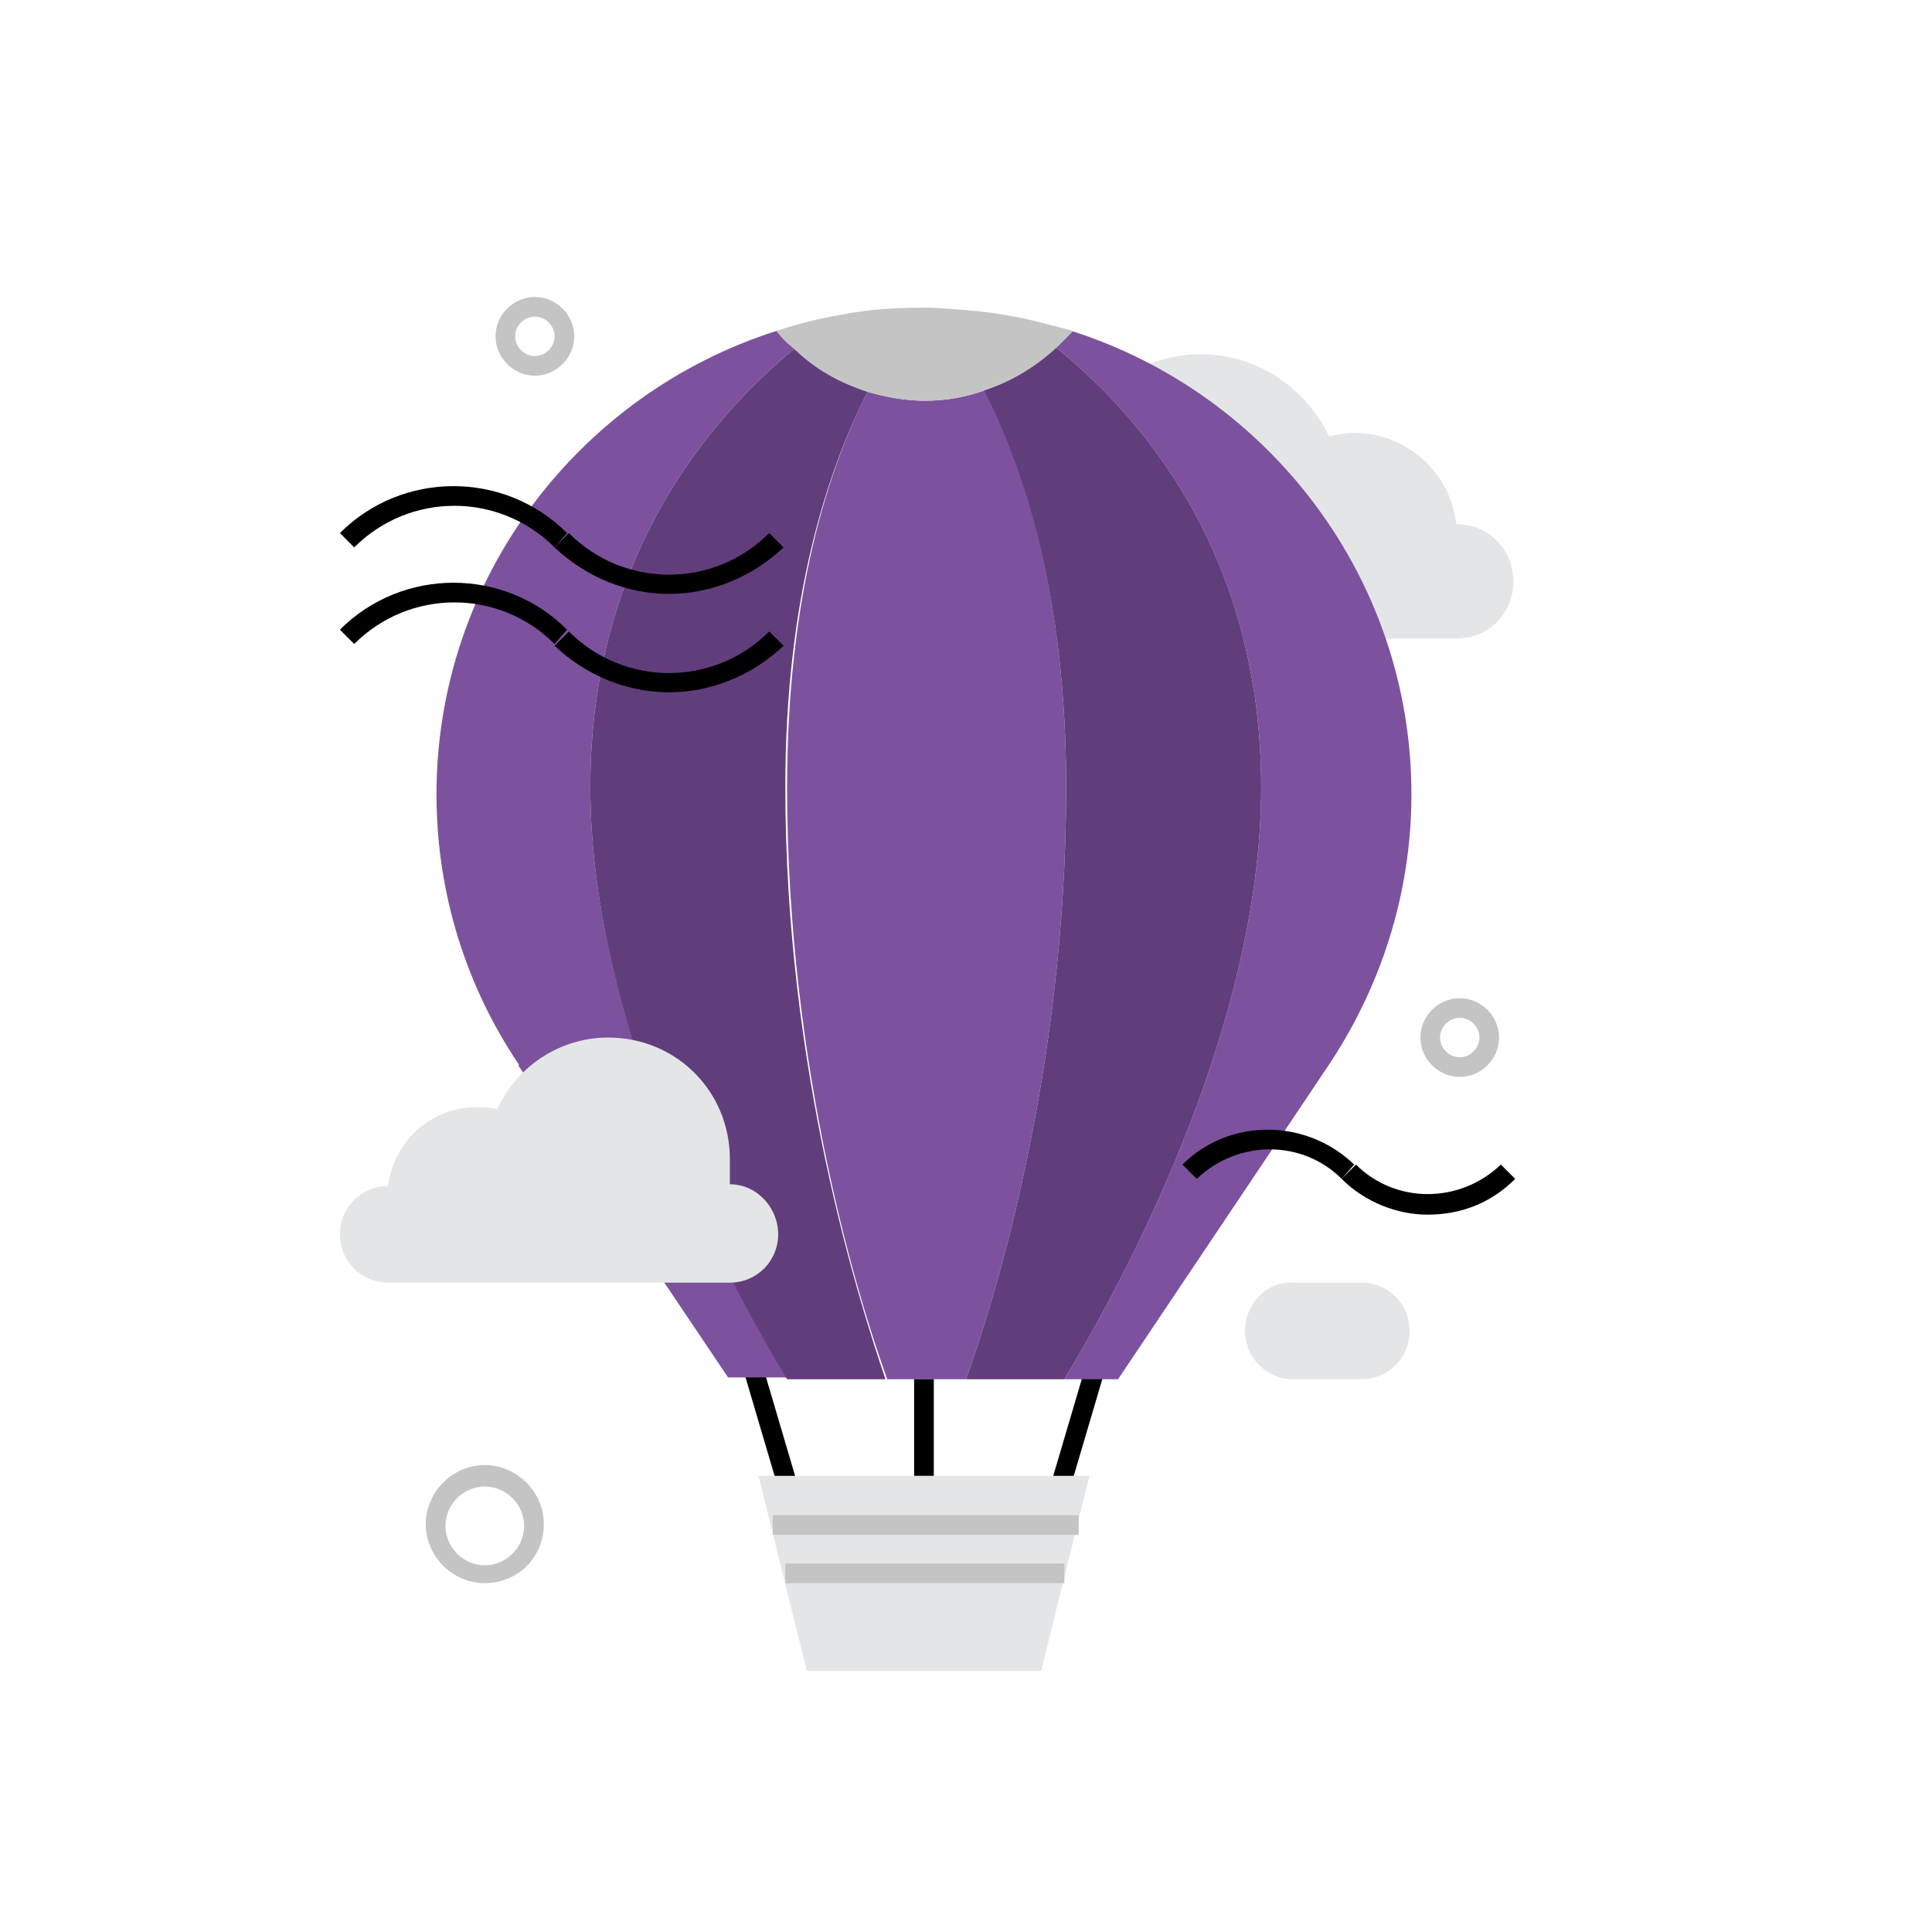 <?xml version="1.0" encoding="utf-8"?>
<!-- Generator: Adobe Illustrator 23.0.1, SVG Export Plug-In . SVG Version: 6.00 Build 0)  -->
<svg version="1.1" id="Layer_1" xmlns="http://www.w3.org/2000/svg" xmlns:xlink="http://www.w3.org/1999/xlink" x="0px" y="0px"
	 viewBox="0 0 108 108" style="enable-background:new 0 0 108 108;" xml:space="preserve">
<style type="text/css">
	.st0{fill:#E4E5E7;}
	.st1{fill:#7C529E;}
	.st2{fill:#623D7C;}
	.st3{fill:#C4C4C4;}
</style>
<g>
	<g>
		<path class="st0" d="M59.2,29.3h0.2c-0.1-0.5-0.2-1-0.2-1.6c0-4.4,3.6-7.9,7.9-7.9c3.2,0,5.9,1.9,7.2,4.6c0.4-0.1,0.9-0.2,1.4-0.2
			c2.9,0,5.4,2.2,5.7,5.1l0,0c1.8,0,3.2,1.4,3.2,3.2c0,1.8-1.4,3.2-3.2,3.2H59.2c-1.8,0-3.2-1.4-3.2-3.2
			C56.1,30.7,57.5,29.3,59.2,29.3z"/>
	</g>
	<g>
		<rect x="42.6" y="75.7" transform="matrix(0.959 -0.283 0.283 0.959 -20.892 15.47)" width="1.1" height="8.8"/>
	</g>
	<g>
		<rect x="55.8" y="79.6" transform="matrix(0.283 -0.959 0.959 0.283 -33.754 115.192)" width="8.8" height="1.1"/>
	</g>
	<g>
		<polygon class="st0" points="58.2,93.4 45.1,93.4 42.4,82.5 60.9,82.5 		"/>
	</g>
	<g>
		<g>
			<path class="st1" d="M59.9,18.5c-0.3,0.3-0.6,0.6-0.9,0.9c4.6,3.7,11.5,11.4,11.5,24.6c0,13.8-8.1,28.3-11,33.1h3l11.6-17.3
				c3-4.4,4.8-9.7,4.8-15.4C78.9,32.3,70.9,22,59.9,18.5z"/>
		</g>
		<g>
			<path class="st1" d="M44.4,19.5c-0.3-0.3-0.7-0.7-1-1c-11,3.5-19,13.8-19,25.9c0,5.6,1.7,10.8,4.6,15.1l0,0v0.1l0,0L40.7,77H44
				c-2.9-4.7-11-19.3-11-33C33,31,39.8,23.3,44.4,19.5z"/>
		</g>
		<g>
			<path class="st1" d="M55.1,21.8c-1.1,0.4-2.2,0.6-3.4,0.6c-1.1,0-2.2-0.2-3.2-0.5C46.3,26.2,44,33.3,44,44
				c0,15.8,4,28.7,5.6,33.1h2.1l0,0H54c1.6-4.4,5.6-17.3,5.6-33.1C59.6,33.2,57.2,26.1,55.1,21.8z"/>
		</g>
		<g>
			<path class="st2" d="M48.5,21.9c-1.5-0.5-2.9-1.3-4.1-2.4C39.8,23.3,33,31,33,44c0,13.8,8.1,28.3,11,33.1h5.5
				C48,72.7,43.9,59.8,43.9,44C43.9,33.3,46.3,26.2,48.5,21.9z"/>
		</g>
		<g>
			<path class="st2" d="M59,19.4c-1.1,1.1-2.5,1.9-4,2.4c2.2,4.3,4.6,11.4,4.6,22.2c0,15.8-4,28.7-5.6,33.1h5.5
				c2.9-4.8,11-19.3,11-33.1C70.5,30.8,63.6,23.1,59,19.4z"/>
		</g>
		<g>
			<path class="st3" d="M56.7,17.7c-1.5-0.3-3-0.4-4.6-0.5c-0.1,0-0.3,0-0.4,0c-0.1,0-0.1,0-0.2,0c-1.5,0-3,0.1-4.5,0.4
				c-1.2,0.2-2.4,0.5-3.6,0.9c0.3,0.4,0.6,0.7,1,1c1.1,1.1,2.5,1.9,4.1,2.4c1,0.3,2.1,0.5,3.2,0.5c1.2,0,2.3-0.2,3.4-0.6
				c1.5-0.5,2.8-1.3,4-2.4c0.3-0.3,0.6-0.6,0.9-0.9C58.8,18.2,57.8,17.9,56.7,17.7z"/>
		</g>
	</g>
	<g>
		<rect x="51.1" y="77.1" width="1.1" height="5.4"/>
	</g>
	<g>
		<rect x="43.2" y="84.7" class="st3" width="17.1" height="1.1"/>
	</g>
	<g>
		<rect x="43.9" y="87.4" class="st3" width="15.6" height="1.1"/>
	</g>
	<g>
		<path class="st0" d="M40.8,66.2L40.8,66.2c0-0.4,0-0.9,0-1.4c0-3.8-3-6.8-6.8-6.8c-2.7,0-5.1,1.6-6.2,4c-0.4-0.1-0.8-0.1-1.2-0.1
			c-2.5,0-4.6,1.9-4.9,4.4l0,0c-1.5,0-2.7,1.2-2.7,2.7s1.2,2.7,2.7,2.7h19.1c1.5,0,2.7-1.2,2.7-2.7S42.3,66.2,40.8,66.2z"/>
	</g>
	<g>
		<g>
			<path d="M31,30.6c-3.1-3.1-8.1-3.1-11.2,0L19,29.8c3.5-3.5,9.2-3.5,12.7,0L31,30.6z"/>
		</g>
		<g>
			<path d="M37.4,33.2c-2.3,0-4.6-0.9-6.4-2.6l0.8-0.8c3.1,3.1,8.1,3.1,11.2,0l0.8,0.8C42,32.3,39.7,33.2,37.4,33.2z"/>
		</g>
	</g>
	<g>
		<g>
			<path d="M31,36c-3.1-3.1-8.1-3.1-11.2,0L19,35.2c3.5-3.5,9.2-3.5,12.7,0L31,36z"/>
		</g>
		<g>
			<path d="M37.4,38.7c-2.3,0-4.6-0.9-6.4-2.6l0.8-0.8c3.1,3.1,8.1,3.1,11.2,0l0.8,0.8C42,37.8,39.7,38.7,37.4,38.7z"/>
		</g>
	</g>
	<g>
		<g>
			<path d="M75,65.9c-2.2-2.2-5.8-2.2-8.1,0l-0.8-0.8c2.6-2.6,6.9-2.6,9.6,0L75,65.9z"/>
		</g>
		<g>
			<path d="M79.8,67.9c-1.7,0-3.5-0.7-4.8-2l0.8-0.8c2.2,2.2,5.8,2.2,8.1,0l0.8,0.8C83.3,67.3,81.6,67.9,79.8,67.9z"/>
		</g>
	</g>
	<g>
		<path class="st0" d="M69.6,74.4c0,1.5,1.2,2.7,2.7,2.7h3.8c1.5,0,2.7-1.2,2.7-2.7l0,0c0-1.5-1.2-2.7-2.7-2.7h-3.8
			C70.8,71.6,69.6,72.9,69.6,74.4L69.6,74.4z"/>
	</g>
	<g>
		<path class="st3" d="M27.1,88.5c-1.8,0-3.3-1.5-3.3-3.3s1.5-3.3,3.3-3.3s3.3,1.5,3.3,3.3C30.4,87.1,28.9,88.5,27.1,88.5z
			 M27.1,83.1c-1.2,0-2.2,1-2.2,2.2s1,2.2,2.2,2.2s2.2-1,2.2-2.2S28.3,83.1,27.1,83.1z"/>
	</g>
	<g>
		<path class="st3" d="M81.6,60.2c-1.2,0-2.2-1-2.2-2.2s1-2.2,2.2-2.2s2.2,1,2.2,2.2S82.8,60.2,81.6,60.2z M81.6,56.9
			c-0.6,0-1.1,0.5-1.1,1.1s0.5,1.1,1.1,1.1s1.1-0.5,1.1-1.1S82.2,56.9,81.6,56.9z"/>
	</g>
	<g>
		<path class="st3" d="M29.9,21c-1.2,0-2.2-1-2.2-2.2s1-2.2,2.2-2.2s2.2,1,2.2,2.2S31.1,21,29.9,21z M29.9,17.7
			c-0.6,0-1.1,0.5-1.1,1.1s0.5,1.1,1.1,1.1s1.1-0.5,1.1-1.1S30.5,17.7,29.9,17.7z"/>
	</g>
</g>
</svg>
